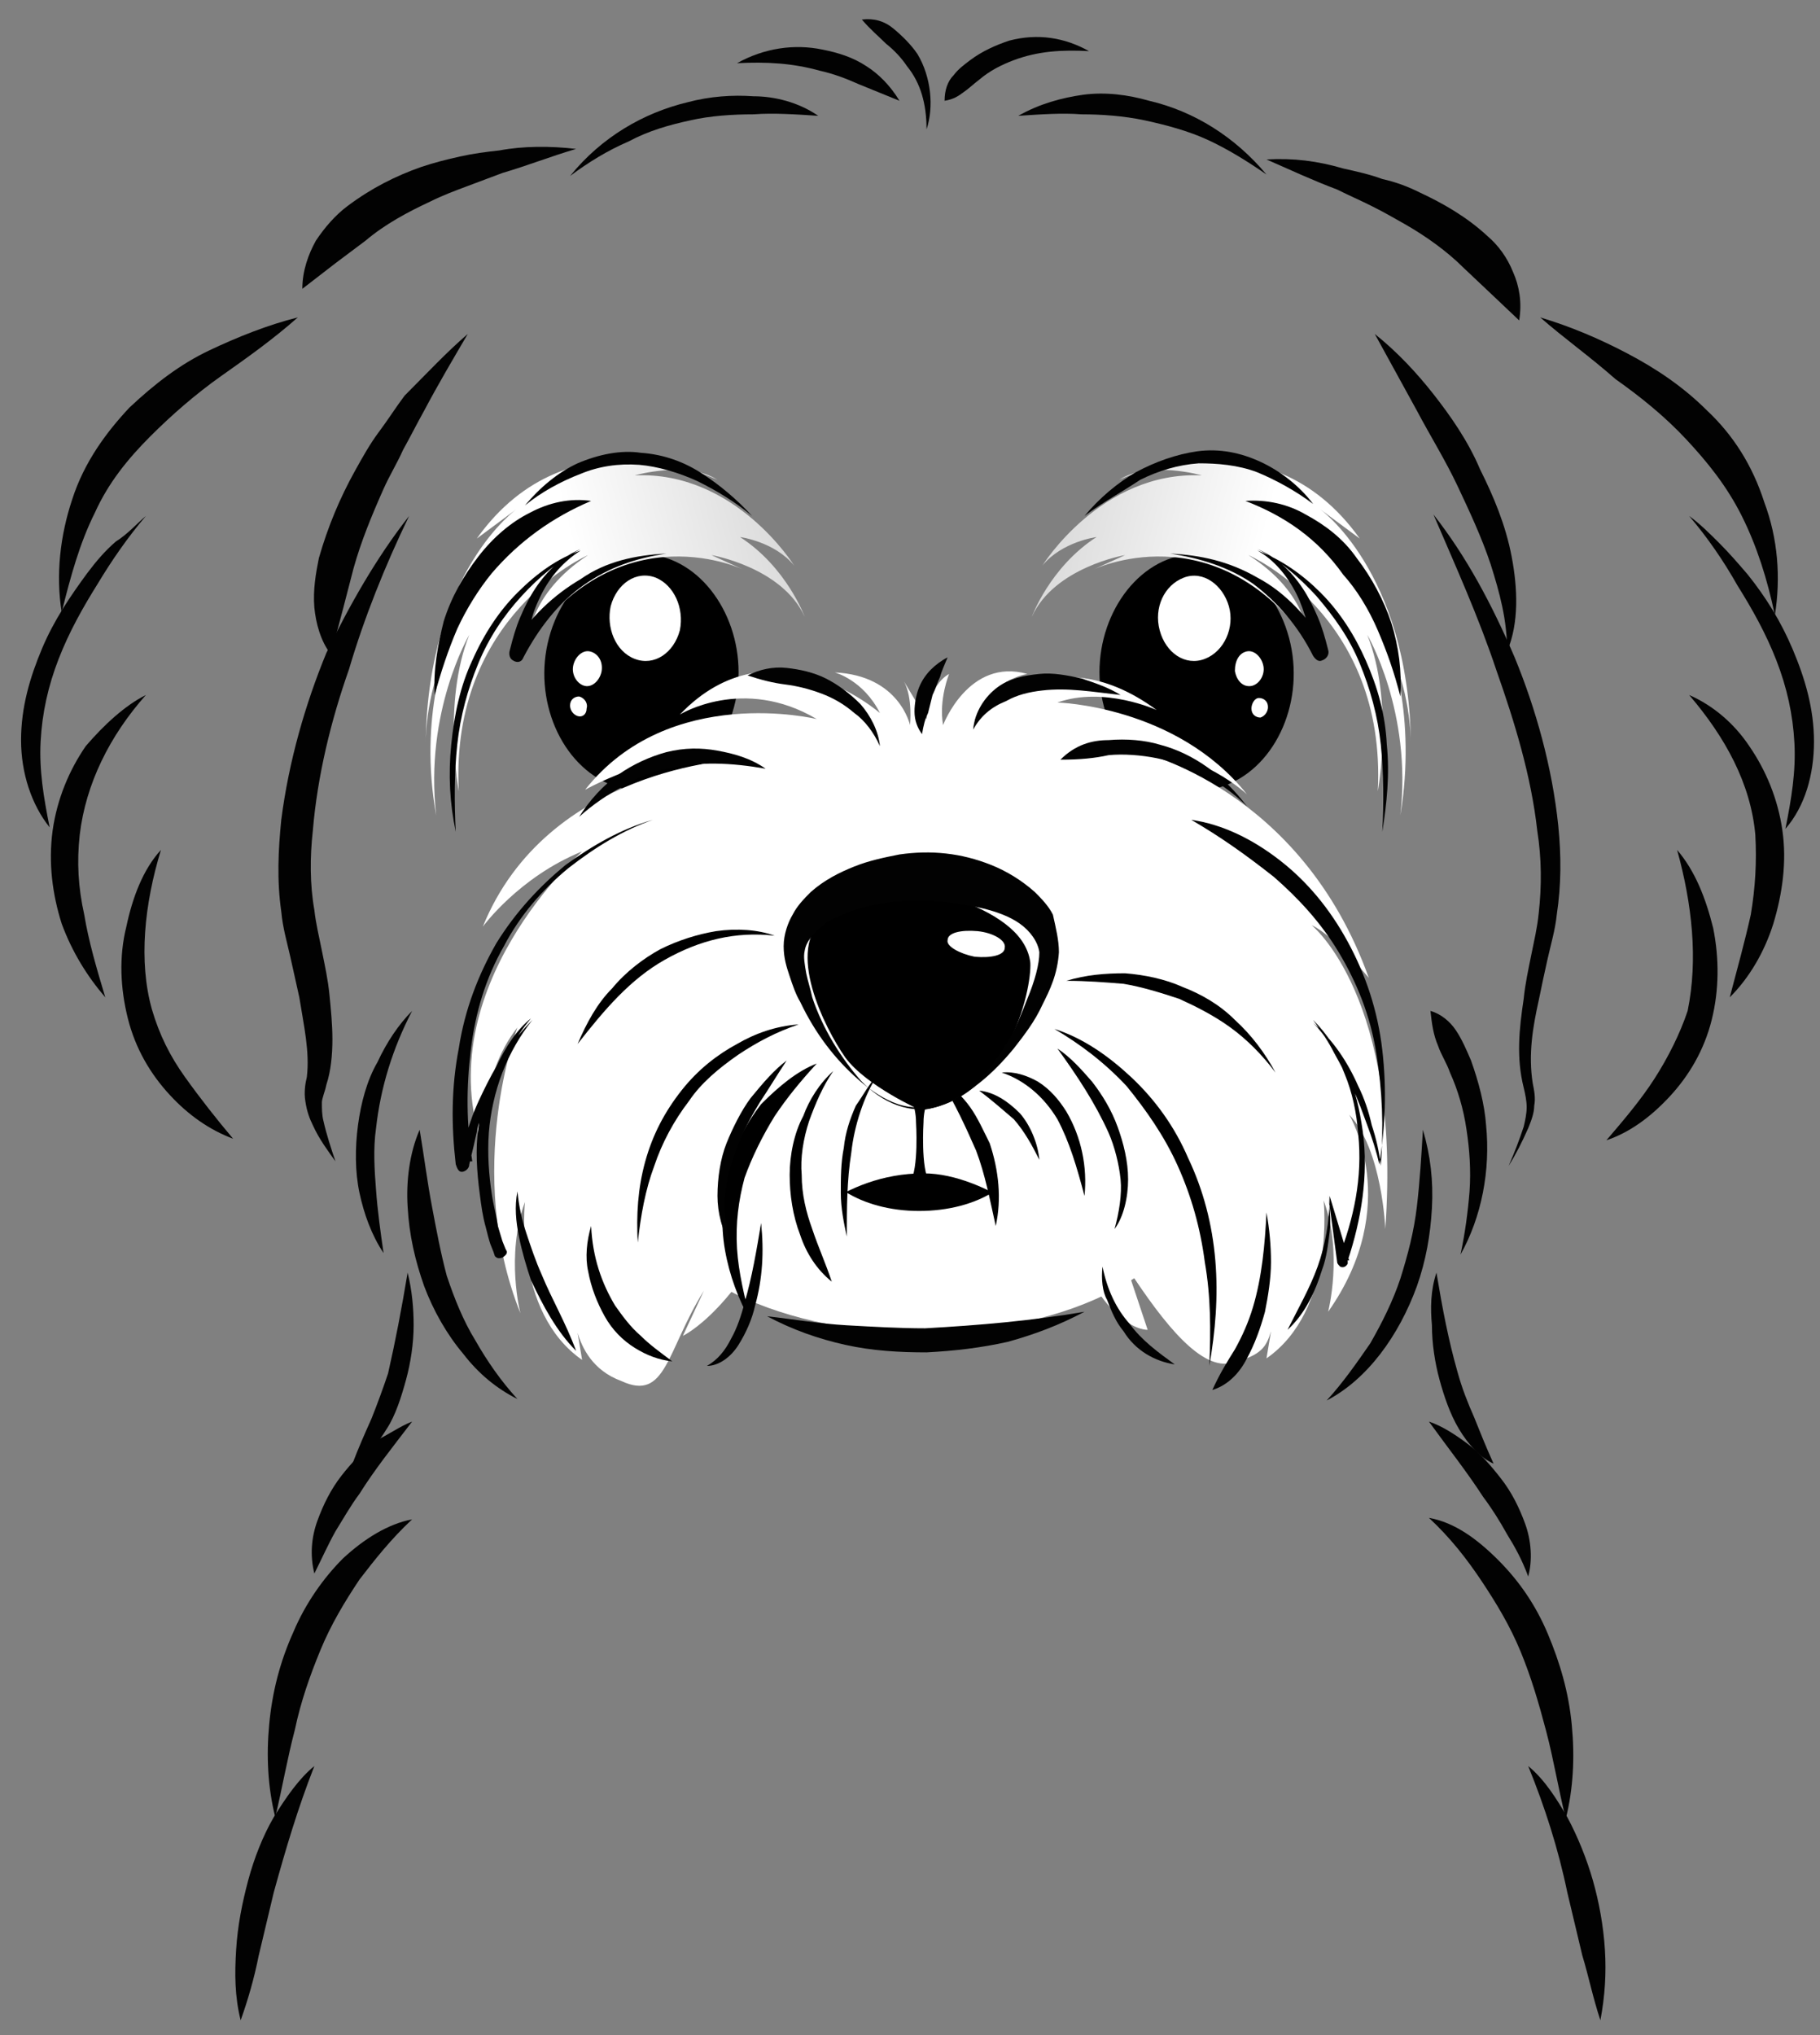 <?xml version="1.0" encoding="utf-8"?>
<!-- Generator: Adobe Illustrator 24.0.2, SVG Export Plug-In . SVG Version: 6.00 Build 0)  -->
<svg version="1.1" id="Layer_1" xmlns="http://www.w3.org/2000/svg" xmlns:xlink="http://www.w3.org/1999/xlink" x="0px" y="0px"
	 viewBox="0 0 121 135.3" style="enable-background:new 0 0 121 135.3;" xml:space="preserve">
<rect x="0" y="0" width="121" height="135.3" fill="#808080" stroke="none"/>
<style type="text/css">
	.st0{fill:#FFFFFF;}
	.st1{fill:url(#SVGID_1_);}
	.st2{fill:#020202;}
	.st3{fill:url(#SVGID_2_);}
</style>
<g>
	<g>
		<path class="st0" d="M79.4,78.9c0,5.4-8.2,9.7-18.2,9.7S43,84.2,43,78.9c0-5.4,8.2-9.7,18.2-9.7C71.2,69.1,79.4,73.5,79.4,78.9z"
			/>
		<path d="M68,76.2c0,2.4-3,4.3-6.9,4.3s-6.9-2-6.9-4.3c0-2.4,3-4.3,6.9-4.3C64.9,71.8,68,73.8,68,76.2z"/>
		<g>
			<path d="M48.8,47c-1.1,4.1-4.7,6.5-8.1,5.2c-3.4-1.3-5.3-5.7-4.2-9.8s4.7-6.5,8.1-5.2C47.9,38.5,49.9,42.9,48.8,47z"/>
			<path class="st0" d="M45.2,41.9c-0.4,1.5-1.7,2.4-3,1.9c-1.3-0.5-1.9-2.1-1.6-3.5c0.4-1.5,1.7-2.4,3-1.9
				C44.8,38.9,45.5,40.4,45.2,41.9z"/>
			<path class="st0" d="M40,44.6c-0.1,0.6-0.6,1.1-1.1,1c-0.5-0.1-0.9-0.7-0.8-1.3c0.1-0.6,0.6-1.1,1.1-1
				C39.7,43.4,40.1,43.9,40,44.6z"/>
			<path class="st0" d="M39,47.1c0,0.4-0.3,0.6-0.6,0.5c-0.3-0.1-0.5-0.4-0.5-0.7c0-0.4,0.3-0.6,0.6-0.6
				C38.9,46.4,39.1,46.8,39,47.1z"/>
		</g>
		<g>
			<path d="M73.4,47c1.1,4.1,4.7,6.5,8.1,5.2c3.4-1.3,5.3-5.7,4.2-9.8s-4.7-6.5-8.1-5.2C74.3,38.5,72.3,42.9,73.4,47z"/>
			<path class="st0" d="M77.1,41.9c0.4,1.5,1.7,2.4,3,1.9c1.3-0.5,2-2.1,1.6-3.5s-1.7-2.4-3-1.9C77.4,38.9,76.7,40.4,77.1,41.9z"/>
			<path class="st0" d="M82.1,44.6c0.1,0.6,0.5,1.1,1.1,1c0.5-0.1,0.9-0.7,0.8-1.3c-0.1-0.6-0.6-1.1-1.1-1
				C82.4,43.4,82.1,43.9,82.1,44.6z"/>
			<path class="st0" d="M83.2,47.1c0,0.4,0.3,0.6,0.6,0.6c0.3-0.1,0.5-0.4,0.5-0.7c0-0.4-0.3-0.6-0.6-0.6
				C83.4,46.4,83.2,46.8,83.2,47.1z"/>
		</g>
		
			<linearGradient id="SVGID_1_" gradientUnits="userSpaceOnUse" x1="-130.156" y1="598.028" x2="-103.087" y2="598.028" gradientTransform="matrix(0.968 -0.251 0.251 0.968 2.122 -567.114)">
			<stop  offset="0" style="stop-color:#FFFFFF"/>
			<stop  offset="0.497" style="stop-color:#FFFFFF"/>
			<stop  offset="1" style="stop-color:#DBDBDB"/>
		</linearGradient>
		<path class="st1" d="M29,54.2c-0.8-6.9,2.2-12,2.2-12c-1.8,4.5-0.7,10.4-0.7,10.4c-0.6-11.7,8.6-15.7,8.6-15.7c-4,2.6-4,5.8-4,5.8
			c6.3-8.8,14.4-4.8,14.4-4.8l-2.2-1c0,0,4.7,0.8,6.2,4.1c0,0-1.2-3.3-4.3-5.3c0,0,2.3,0.3,3.6,1.9c0,0-3.9-6.3-10.6-6
			c0,0,3.5-1,5.5,0.3c0,0-9.8-4.8-16,3.9l2.7-2c0,0-5.9,4.1-6.1,15.5c0,0,0-3.7,1.7-6.6C29.8,42.6,27.8,47.6,29,54.2z"/>
		<path class="st2" d="M44.3,36.8c-2,0.3-3.8,0.9-5.5,2.1c-1.7,1.2-3,2.9-4,4.8l0,0c-0.1,0.3-0.4,0.4-0.7,0.2
			c-0.2-0.1-0.3-0.4-0.2-0.7c0.2-0.8,0.4-1.5,0.7-2.2c0.3-0.7,0.6-1.3,1-1.9c0.8-1.2,1.8-2.1,3-2.6l0,0l0,0
			c-1.5,0.8-2.8,1.9-3.9,3.1c-1.2,1.3-2.2,2.8-2.9,4.5c-0.7,1.7-1.2,3.5-1.4,5.4c-0.2,1.9-0.2,3.8-0.1,5.8l0,0l0,0
			c-0.4-1.9-0.5-3.8-0.3-5.8c0.2-2,0.6-3.9,1.4-5.6c0.8-1.8,1.8-3.3,3-4.5c1.3-1.3,2.7-2.3,4.2-2.8l0,0l0,0l0,0
			c-1.1,0.7-2,1.7-2.6,2.9c-0.3,0.6-0.6,1.3-0.7,1.9c-0.2,0.7-0.3,1.4-0.4,2L34,43.1c1.2-2.1,2.9-3.6,4.6-4.6
			C40.3,37.3,42.3,36.9,44.3,36.8L44.3,36.8L44.3,36.8z"/>
		<path class="st2" d="M50,34.3c-1.2-1-2.4-1.7-3.6-2.3c-1.3-0.6-2.7-1-3.9-1.1c-1.4-0.1-2.7,0.1-3.9,0.6c-1.3,0.5-2.6,1.2-3.7,2.1
			l0,0l0,0c1-1.2,2.2-2.2,3.5-2.8c1.4-0.6,2.9-0.9,4.2-0.7c1.5,0.1,2.9,0.6,4.1,1.4C47.8,32.2,49,33.2,50,34.3L50,34.3L50,34.3z"/>
		<path class="st2" d="M39.3,33.3c-2.6,1.1-4.8,2.7-6.6,4.8c-0.9,1.1-1.7,2.4-2.3,3.7c-0.6,1.4-1.1,2.9-1.5,4.4l0,0l0,0
			c-0.1-1.7,0.2-3.3,0.6-4.9c0.5-1.6,1.3-3,2.3-4.3s2.2-2.3,3.4-2.9C36.5,33.4,37.9,33.1,39.3,33.3L39.3,33.3L39.3,33.3z"/>
		
			<linearGradient id="SVGID_2_" gradientUnits="userSpaceOnUse" x1="-1915.736" y1="134.257" x2="-1888.667" y2="134.257" gradientTransform="matrix(-0.968 -0.251 -0.251 0.968 -1724.854 -567.114)">
			<stop  offset="0" style="stop-color:#FFFFFF"/>
			<stop  offset="0.497" style="stop-color:#FFFFFF"/>
			<stop  offset="1" style="stop-color:#DBDBDB"/>
		</linearGradient>
		<path class="st3" d="M93.1,54.2c0.8-6.9-2.2-12-2.2-12c1.8,4.5,0.7,10.4,0.7,10.4C92.2,40.9,83,36.9,83,36.9c4.1,2.6,4,5.8,4,5.8
			c-6.3-8.8-14.4-4.8-14.4-4.8l2.2-1c0,0-4.7,0.8-6.2,4.1c0,0,1.2-3.3,4.3-5.3c0,0-2.3,0.3-3.6,1.9c0,0,3.9-6.3,10.6-6
			c0,0-3.5-1-5.5,0.3c0,0,9.8-4.8,16,3.9l-2.7-2c0,0,5.9,4.1,6.1,15.5c0,0,0-3.7-1.7-6.6C92.4,42.6,94.2,47.6,93.1,54.2z"/>
		<path class="st2" d="M77.8,36.8c2,0.1,3.9,0.5,5.8,1.6c1.9,1,3.4,2.7,4.6,4.6l-0.9,0.4c-0.1-0.6-0.2-1.4-0.4-2
			c-0.2-0.7-0.4-1.3-0.7-1.9c-0.6-1.2-1.5-2.3-2.6-2.9l0,0l0,0l0,0c1.6,0.6,3,1.6,4.2,2.8c1.3,1.3,2.3,2.9,3,4.5
			c0.8,1.8,1.3,3.6,1.4,5.6c0.2,2,0,3.9-0.3,5.8l0,0l0,0c0.1-2,0.1-3.8-0.1-5.8c-0.2-1.9-0.7-3.7-1.4-5.4c-0.7-1.7-1.7-3.1-2.9-4.5
			c-1.2-1.3-2.5-2.4-3.9-3.1l0,0l0,0c1.2,0.5,2.2,1.4,3,2.6c0.4,0.6,0.7,1.2,1,1.9c0.3,0.7,0.5,1.4,0.7,2.2c0.1,0.3-0.1,0.6-0.4,0.7
			c-0.2,0.1-0.4,0-0.6-0.3l0,0c-1-2-2.4-3.6-4-4.8C81.7,37.7,79.8,37.1,77.8,36.8L77.8,36.8L77.8,36.8z"/>
		<path class="st2" d="M72.1,34.3c1-1.2,2.2-2.2,3.4-2.9c1.3-0.7,2.7-1.2,4.1-1.4c1.5-0.2,2.9,0.1,4.2,0.7s2.6,1.6,3.5,2.8l0,0l0,0
			c-1.2-0.9-2.5-1.6-3.7-2.1c-1.3-0.5-2.7-0.6-3.9-0.6c-1.4,0.1-2.7,0.5-3.9,1.1C74.6,32.7,73.3,33.4,72.1,34.3L72.1,34.3L72.1,34.3
			z"/>
		<path class="st2" d="M82.8,33.3c1.4-0.1,2.8,0.2,4,0.9c1.3,0.7,2.5,1.6,3.4,2.9c1,1.3,1.8,2.8,2.3,4.3c0.5,1.6,0.7,3.2,0.6,4.9
			l0,0l0,0c-0.4-1.6-0.9-3-1.5-4.4c-0.6-1.4-1.4-2.7-2.3-3.7C87.6,35.8,85.4,34.3,82.8,33.3L82.8,33.3L82.8,33.3z"/>
		<path class="st0" d="M87.2,61.5C88.7,62.2,91,65,91,65c-4.5-12.6-15.2-15-15.2-15c4-0.1,7.1,2.8,7.1,2.8
			c-4.7-5.9-12.6-6.1-12.6-6.1c3.1-1.1,6.6,0.5,6.6,0.5c-7.2-5.3-12.1,0.7-12.1,0.7c0.9-2.7,3.5-3.1,3.5-3.1
			c-3.9-1.1-5.6,3.4-5.6,3.4c-0.3-1.7,0.4-3.4,0.4-3.4c-1.4,0.8-1.5,3-1.5,3l-1.5-2.5c0.6,1.1,0.4,2.9,0.4,2.9s-0.7-3.3-5-3.5
			c0,0,1.9,0.5,3,2.7c0,0-7.2-6.3-13.3,0.1c0,0,4.2-2.6,9.1,0.3c0,0-9.8-2.4-15.4,4.7c0,0,5.9-3.3,10.1-2c0,0-12.6,0.5-16.9,11.1
			c0,0,2.4-3.3,6.6-5c0,0-10.3,9.1-6.6,19.7c0,0-0.3-4.7,2.3-8c0,0-3.6,9.5,0.2,19c0,0-1-3.8,0.3-7.4c0,0-0.8,7.3,3.8,10.5l-0.3-1.8
			c0.3,1,1,2.5,2.9,3.2c3,1.4,3-2,5.5-6l-1.4,3c0,0,3.7-1.7,7.2-9.7V82c0,0,3.3-4,8.8-4c4.3,0,8.9,4.2,8.9,4.2l0.4-1.2
			c2.6,7.6,5.6,7.4,5.6,7.4l-1.4-4.2c2.6,4,5,6.9,7,6.4c2-0.5,2.3-1.1,2.6-2.1l-0.3,1.8c4.6-3.2,3.8-10.5,3.8-10.5
			c1.3,3.5,0.3,7.4,0.3,7.4c5-7.1,1.4-13.1,1.4-13.1c2.2,2.3,2.4,7.6,2.4,7.6C93.2,66.3,87.2,61.5,87.2,61.5z"/>
		<g>
			<path d="M58.4,71.4c-0.5,0.7-0.9,1.6-1.2,2.5c-0.3,0.9-0.5,1.8-0.6,2.7c-0.3,1.9-0.3,3.7-0.3,5.6l0,0l0,0
				c-0.2-0.9-0.4-1.9-0.4-2.9s0-2,0.2-3c0.1-1,0.4-1.9,0.8-2.8C57.4,72.8,57.8,72,58.4,71.4L58.4,71.4L58.4,71.4z"/>
			<path d="M54.3,70.7c-1.1,1.2-2,2.3-2.8,3.5c-0.8,1.3-1.5,2.7-2,4.1c-0.4,1.5-0.6,3-0.5,4.7c0.1,1.6,0.5,3.2,0.9,4.8l0,0l0,0
				c-0.8-1.4-1.4-3-1.7-4.7c-0.3-1.7-0.2-3.5,0.2-5.2c0.4-1.7,1.2-3.2,2.2-4.5C51.8,72.2,53,71.2,54.3,70.7
				C54.3,70.6,54.3,70.6,54.3,70.7C54.3,70.6,54.3,70.7,54.3,70.7z"/>
			<path d="M62.6,71.9c0.7,0.3,1.4,1,1.9,1.7c0.5,0.7,0.9,1.6,1.3,2.4c0.6,1.8,0.8,3.7,0.4,5.5l0,0l0,0c-0.4-1.8-0.7-3.4-1.3-5
				C64.2,74.9,63.5,73.4,62.6,71.9L62.6,71.9L62.6,71.9z"/>
			<path d="M66.6,71.3c0.8-0.1,1.7,0.2,2.4,0.6c0.8,0.5,1.4,1.2,1.9,2c1,1.7,1.4,3.7,1.2,5.6l0,0l0,0c-0.5-1.9-1-3.6-1.8-5.1
				C69.4,72.9,68.1,71.8,66.6,71.3C66.6,71.3,66.5,71.3,66.6,71.3L66.6,71.3z"/>
			<path d="M53.1,68.1c-1.5,0.5-2.8,1.2-4,2c-1.3,0.9-2.5,1.9-3.3,3.1c-1,1.3-1.8,2.8-2.3,4.3c-0.6,1.6-0.9,3.3-1.1,5.1l0,0l0,0
				c-0.1-1.8,0-3.6,0.5-5.4c0.5-1.8,1.3-3.3,2.4-4.7c1.1-1.4,2.4-2.4,3.7-3.1C50.2,68.7,51.6,68.2,53.1,68.1L53.1,68.1L53.1,68.1z"
				/>
			<path d="M70.1,68.4c1.9,0.6,3.6,1.8,5.1,3.2c1.6,1.5,2.9,3.3,3.8,5.4c1,2.1,1.6,4.4,1.8,6.8c0.2,2.4,0,4.7-0.4,7l0,0l0,0
				c0.1-2.4,0.1-4.6-0.3-6.9c-0.3-2.3-0.9-4.4-1.8-6.4c-0.9-2-2.1-3.7-3.4-5.3C73.4,70.6,71.8,69.4,70.1,68.4L70.1,68.4L70.1,68.4z"
				/>
			<path d="M55.4,71.2c-0.7,1-1.2,2.2-1.6,3.3c-0.4,1.2-0.6,2.5-0.5,3.6c0,1.3,0.3,2.5,0.7,3.6c0.4,1.2,0.9,2.3,1.3,3.5l0,0l0,0
				c-1-0.8-1.7-1.9-2.1-3.1c-0.5-1.3-0.7-2.7-0.7-4s0.3-2.8,0.9-3.9C53.8,73.1,54.5,72,55.4,71.2L55.4,71.2L55.4,71.2z"/>
			<path d="M51.5,62.2c-2.6-0.3-5,0.3-7.3,1.6c-2.3,1.3-4,3.3-5.8,5.6l0,0l0,0c0.6-1.4,1.3-2.7,2.3-3.7c0.9-1.1,2.1-2,3.2-2.6
				c1.2-0.6,2.5-1,3.7-1.2C49,61.7,50.4,61.8,51.5,62.2L51.5,62.2L51.5,62.2z"/>
			<path d="M65.1,72.5c1,0.1,1.9,0.7,2.7,1.5c0.7,0.8,1.2,2,1.3,3.1l0,0l0,0c-0.5-1-1-1.9-1.7-2.7C66.7,73.8,65.9,73.1,65.1,72.5
				L65.1,72.5L65.1,72.5z"/>
			<path d="M70.9,65.2c1.3-0.4,2.6-0.5,3.9-0.5c1.3,0.1,2.7,0.4,3.8,0.9c1.3,0.5,2.5,1.2,3.5,2.2c1.1,1,2,2.2,2.7,3.5l0,0l0,0
				c-0.9-1.2-1.9-2.2-3-3c-1.1-0.8-2.3-1.4-3.4-1.9c-1.2-0.4-2.5-0.8-3.7-1C73.5,65.3,72.2,65.2,70.9,65.2L70.9,65.2L70.9,65.2z"/>
		</g>
		<g>
			<path d="M61.4,74.6c0-1.1,0.5-2,0.5-2h-1.5c0,0,0.5,0.9,0.5,2c0,0,0.2,3.1-0.4,4h1.3C61.2,77.7,61.4,74.6,61.4,74.6z"/>
			<path d="M61.2,73.8c0,0-3.6-1.6-5-3.5c-1.4-2-4-7.2-1.4-9.3c2.7-2.2,5.8-2.3,8.9-1.2c3,1.1,4.6,2.5,4.8,4.2
				C68.6,65.8,67,73.1,61.2,73.8z"/>
			<path class="st0" d="M66.8,63c0,0.5-0.9,0.7-2,0.6c-1-0.2-1.9-0.7-1.8-1.1c0-0.5,0.9-0.7,2-0.6C66,62,66.9,62.5,66.8,63z"/>
		</g>
	</g>
</g>
<g>
	<g>
		<path class="st2" d="M27.1,84.6c0.3,1.2,0.4,2.4,0.4,3.5c0,1.2-0.2,2.5-0.5,3.6s-0.7,2.4-1.3,3.3c-0.6,1-1.4,1.9-2.3,2.4l0,0l0,0
			c0.4-1.1,0.9-2.2,1.3-3.1c0.4-1,0.8-2.1,1.1-3C26.3,89.1,26.7,87,27.1,84.6L27.1,84.6L27.1,84.6z"/>
		<path class="st2" d="M27.4,94.5c-1.3,1.7-2.5,3.2-3.5,4.8c-0.6,0.8-1.1,1.7-1.6,2.5c-0.5,0.9-0.9,1.8-1.4,2.8l0,0l0,0
			c-0.3-1.2-0.2-2.4,0.2-3.5c0.4-1.1,0.9-2.1,1.6-3c0.7-0.9,1.4-1.6,2.2-2.3C25.8,95.4,26.6,94.8,27.4,94.5L27.4,94.5L27.4,94.5z"/>
		<path class="st2" d="M27.4,101c-1.4,1.3-2.5,2.7-3.5,4c-1,1.5-1.9,3-2.6,4.7c-0.7,1.7-1.3,3.4-1.7,5.3c-0.5,1.9-0.8,3.7-1.3,5.8
			l0,0l0,0c-0.5-2-0.6-4.1-0.4-6.2c0.2-2.1,0.7-4.1,1.6-6.1c0.8-1.9,2-3.6,3.3-4.9C24.2,102.3,25.8,101.3,27.4,101
			C27.4,100.9,27.4,100.9,27.4,101C27.4,100.9,27.4,101,27.4,101z"/>
		<path class="st2" d="M20.9,117.4c-1.1,2.8-1.9,5.5-2.7,8.4l-1,4.2c-0.3,1.5-0.7,2.9-1.2,4.3l0,0l0,0c-0.4-1.6-0.4-3.1-0.3-4.7
			c0.1-1.6,0.4-3.1,0.8-4.6c0.4-1.5,1-3,1.7-4.2C19,119.5,19.9,118.2,20.9,117.4L20.9,117.4L20.9,117.4z"/>
		<path class="st2" d="M95.5,84.6c0.4,2.4,0.8,4.5,1.4,6.6c0.3,1.1,0.7,2.1,1.1,3c0.4,1,0.8,2,1.3,3.1l0,0l0,0
			C98.4,96.9,97.6,96,97,95c-0.6-1-1-2.2-1.3-3.3s-0.5-2.4-0.5-3.6C95.1,87,95.1,85.8,95.5,84.6L95.5,84.6L95.5,84.6z"/>
		<path class="st2" d="M95,94.5c0.9,0.3,1.8,0.9,2.6,1.5c0.8,0.6,1.5,1.4,2.2,2.3c0.7,0.9,1.2,1.9,1.6,3c0.4,1.1,0.5,2.4,0.2,3.5
			l0,0l0,0c-0.4-1.1-0.9-2-1.4-2.8c-0.5-0.9-1-1.7-1.6-2.5C97.5,97.8,96.3,96.3,95,94.5L95,94.5L95,94.5z"/>
		<path class="st2" d="M95,100.9c1.7,0.3,3.2,1.4,4.6,2.8c1.4,1.4,2.5,3,3.3,4.9c0.8,1.9,1.4,3.9,1.6,6.1c0.2,2.1,0.1,4.2-0.4,6.2
			l0,0l0,0c-0.5-2-0.8-3.9-1.3-5.8c-0.5-1.9-1-3.6-1.7-5.3c-0.7-1.7-1.6-3.2-2.6-4.7C97.5,103.6,96.4,102.2,95,100.9
			C95,101,95,100.9,95,100.9L95,100.9z"/>
		<path class="st2" d="M101.6,117.4c1.1,0.9,1.9,2.2,2.6,3.4c0.7,1.3,1.3,2.8,1.7,4.2s0.7,3,0.8,4.6c0.1,1.6,0,3.1-0.3,4.7l0,0l0,0
			c-0.5-1.5-0.8-3-1.2-4.3l-1-4.2C103.6,122.9,102.7,120.1,101.6,117.4L101.6,117.4L101.6,117.4z"/>
	</g>
	<g>
		<g>
			<path class="st2" d="M59.8,6.7l-2.7-1.1c-0.9-0.4-1.7-0.7-2.6-0.9c-1.8-0.5-3.5-0.6-5.5-0.5l0,0l0,0c1.8-1,3.8-1.3,5.7-0.9
				c1,0.2,2,0.5,2.9,1.1C58.4,4.9,59.2,5.7,59.8,6.7L59.8,6.7L59.8,6.7z"/>
			<path class="st2" d="M54.4,7.7c-1.5-0.1-3-0.2-4.3-0.1c-1.4,0-2.9,0.1-4.2,0.4c-1.4,0.3-2.8,0.7-4.1,1.4
				c-1.4,0.6-2.7,1.4-3.9,2.3l0,0l0,0c2.1-2.6,4.9-4.2,7.8-4.9c1.5-0.4,3-0.5,4.4-0.4C51.5,6.4,53.1,6.8,54.4,7.7L54.4,7.7L54.4,7.7
				z"/>
			<path class="st2" d="M31.1,22.2c-1,1.7-2,3.4-2.9,5.1c-0.5,0.9-0.9,1.7-1.4,2.6c-0.4,0.9-0.9,1.7-1.3,2.6c-0.8,1.8-1.5,3.5-2,5.3
				l-0.7,2.7l-0.8,3l0,0l0,0c-0.7-0.9-1-2.1-1.1-3.1c-0.1-1.2,0.1-2.3,0.3-3.3c0.6-2.1,1.4-4,2.4-5.8c0.5-0.9,1-1.8,1.6-2.6
				c0.6-0.8,1.1-1.6,1.7-2.4C28.4,24.8,29.7,23.4,31.1,22.2L31.1,22.2L31.1,22.2z"/>
			<path class="st2" d="M27.2,34.3c-1.6,3.3-3,6.8-4,10.2c-1.2,3.4-2.1,7.1-2.4,10.7c-0.2,1.8-0.2,3.6,0.1,5.3
				c0.1,0.9,0.3,1.7,0.5,2.7c0.2,1,0.4,1.9,0.5,2.9s0.2,2,0.2,3s-0.1,2.1-0.4,3c-0.1,0.5-0.3,0.9-0.3,1.2c0,0.4,0,0.8,0.1,1.2
				c0.2,0.9,0.5,1.8,0.8,2.7l0,0l0,0c-0.5-0.7-1.1-1.5-1.5-2.4c-0.2-0.4-0.4-0.9-0.5-1.6c-0.1-0.6,0-1.2,0.1-1.6
				c0.2-1.7-0.2-3.4-0.5-5.3c-0.2-0.9-0.4-1.8-0.6-2.7c-0.2-0.9-0.5-1.9-0.6-3c-0.3-2.1-0.2-4.1,0-6.1c0.5-3.9,1.6-7.7,3-11.1
				C23.2,40.3,25,37.1,27.2,34.3C27.2,34.2,27.2,34.2,27.2,34.3C27.2,34.2,27.2,34.3,27.2,34.3z"/>
			<path class="st2" d="M58.5,49.6c-0.4-0.9-1-1.7-1.7-2.2c-0.7-0.6-1.4-1-2.2-1.3c-0.8-0.3-1.6-0.5-2.4-0.6
				c-0.8-0.1-1.6-0.3-2.5-0.6l0,0l0,0c0.8-0.4,1.7-0.6,2.6-0.5c0.9,0.1,1.8,0.3,2.6,0.7c0.8,0.4,1.6,1,2.3,1.7
				C57.9,47.6,58.4,48.6,58.5,49.6L58.5,49.6L58.5,49.6z"/>
			<path class="st2" d="M50.9,51.1c-2.3-0.4-4.4-0.5-6.5,0c-1.1,0.2-2.1,0.6-3,1.2c-1,0.5-2,1.2-2.9,2l0,0l0,0
				c0.7-1.1,1.6-2.1,2.6-2.8c1-0.7,2.1-1.2,3.2-1.5c1.2-0.3,2.3-0.3,3.4-0.1C48.8,50.1,49.9,50.4,50.9,51.1L50.9,51.1L50.9,51.1z"/>
			<path class="st2" d="M43.4,54.5c-2,0.7-3.8,1.8-5.6,3.2c-1.7,1.4-3.2,3.1-4.3,5.2c-1.2,2.1-1.9,4.4-2.2,6.9
				c-0.3,2.5-0.3,4.9,0.1,7.4l0,0h-0.9c0.2-1,0.5-1.8,0.8-2.7c0.3-0.9,0.7-1.7,1.1-2.5c0.8-1.6,1.8-3,3-4.2l0,0l0,0
				c-0.8,1-1.5,2.2-2,3.5c-0.5,1.3-0.8,2.7-0.9,4c-0.1,1.4,0,2.8,0.2,4.1c0.1,0.7,0.3,1.4,0.4,2.1c0.1,0.3,0.2,0.7,0.3,1l0.2,0.5
				l0.1,0.2c0,0.1,0,0.2-0.3,0.4l0,0l0,0l1-4.4l0,0l0,0l0,0c0.1,1,0.3,1.9,0.6,2.8c0.3,0.9,0.6,1.8,1,2.7c0.7,1.7,1.6,3.2,2.3,5.1
				l0,0l0,0c-1.3-1.3-2.2-3-3-4.7c-0.3-0.9-0.6-1.9-0.8-2.9c-0.2-1-0.3-2-0.1-3l0,0l-1,4.4l0,0l0,0l0,0c-0.3,0.1-0.4,0-0.5-0.1
				l-0.1-0.3l-0.2-0.5c-0.1-0.3-0.2-0.7-0.3-1.1c-0.2-0.7-0.3-1.4-0.4-2.2c-0.2-1.5-0.3-3-0.1-4.4c0.2-1.5,0.6-2.9,1.2-4.1
				c0.6-1.3,1.4-2.5,2.3-3.2l0,0l0,0l0,0c-1.1,1.3-1.9,2.9-2.6,4.5c-0.3,0.8-0.6,1.7-0.9,2.6c-0.2,0.9-0.4,1.8-0.6,2.6
				c0,0.3-0.3,0.5-0.5,0.5s-0.3-0.2-0.4-0.5l0,0l0,0c-0.3-2.6-0.3-5.1,0.2-7.7c0.4-2.6,1.3-4.9,2.5-7c1.3-2.1,2.9-3.8,4.6-5.2
				C39.4,56.2,41.3,55.1,43.4,54.5L43.4,54.5L43.4,54.5z"/>
			<path class="st2" d="M27.4,67.2c-1.3,2.5-2.1,5.1-2.4,7.8c-0.2,1.4-0.1,2.8,0,4.1c0.1,1.4,0.3,2.8,0.5,4.2l0,0l0,0
				c-0.8-1.2-1.3-2.6-1.6-4s-0.3-3-0.1-4.5s0.6-3,1.3-4.2C25.7,69.3,26.5,68.1,27.4,67.2L27.4,67.2L27.4,67.2z"/>
			<path class="st2" d="M27.9,75.1c0.3,1.8,0.5,3.4,0.8,5c0.3,1.6,0.6,3.2,1,4.7c0.5,1.5,1.1,3,1.9,4.3c0.8,1.4,1.7,2.7,2.8,3.9l0,0
				l0,0c-1.4-0.7-2.6-1.7-3.6-3c-1.1-1.3-2-2.9-2.6-4.5c-0.6-1.7-1-3.4-1.1-5.3C27,78.6,27.2,76.7,27.9,75.1L27.9,75.1L27.9,75.1z"
				/>
			<path class="st2" d="M52.3,70.5c-0.6,0.9-1.2,1.9-1.8,2.8c-0.6,1-1.1,1.9-1.5,3c-0.4,1-0.7,2.1-0.8,3.2c-0.1,1.1,0.1,2.3,0.4,3.3
				l0,0l0,0c-0.6-1-0.9-2.2-0.9-3.3c0-1.2,0.2-2.5,0.6-3.5s1-2.2,1.6-3C50.8,71.9,51.5,71.1,52.3,70.5L52.3,70.5L52.3,70.5z"/>
			<path class="st2" d="M70.4,63.3c-0.1,1.5-0.6,2.5-1.1,3.5c-0.5,1.1-1.2,2-1.9,2.9c-1.4,1.7-3,3.1-4.8,3.7c-0.9,0.3-2,0.3-2.9,0
				s-1.8-0.9-2.6-1.6c-1.6-1.4-2.9-3.1-3.9-5.2c-0.3-0.5-0.5-1.1-0.7-1.7c-0.2-0.6-0.4-1.2-0.4-2s0.3-1.6,0.6-2.1
				c0.3-0.6,0.8-1.1,1.2-1.5c0.9-0.8,1.9-1.3,2.9-1.7c1-0.4,2-0.6,3-0.8c2.1-0.3,4.1-0.1,6.1,0.7c1,0.4,2,1,2.9,1.8
				c0.4,0.4,0.9,0.9,1.2,1.5C70.2,61.7,70.4,62.5,70.4,63.3L70.4,63.3z M69.1,63.3c-0.1-0.7-0.6-1.4-1.3-1.9c-0.7-0.5-1.6-0.8-2.4-1
				c-1.7-0.4-3.5-0.6-5.3-0.5c-1.8,0.1-3.5,0.5-5.1,1.4c-0.7,0.5-1.4,1.2-1.5,1.9c-0.1,0.4,0,0.9,0.1,1.5c0.1,0.5,0.3,1.1,0.4,1.6
				c0.7,2.1,1.9,4,3.2,5.5c1.4,1.5,3.4,2.4,5.3,1.7c1.9-0.6,3.3-2.3,4.4-4.1c0.6-0.9,1-2,1.4-3C68.8,65.2,69.1,64.1,69.1,63.3z"/>
			<path class="st2" d="M19.8,21.1c-1.7,1.5-3.4,2.7-5.1,3.9s-3.3,2.6-4.7,4c-1.5,1.5-2.8,3.1-3.7,5.1c-1,2-1.6,4.2-2.2,6.6l0,0l0,0
				c-0.4-2.5-0.1-5.1,0.7-7.5c0.8-2.5,2.3-4.5,3.8-6.1c1.7-1.6,3.4-2.9,5.3-3.8C15.8,22.4,17.8,21.6,19.8,21.1L19.8,21.1L19.8,21.1z
				"/>
			<path class="st2" d="M9.7,34.3c-1.2,1.4-2.3,3-3.2,4.5c-1,1.6-1.9,3.2-2.6,5c-0.7,1.8-1.1,3.6-1.2,5.5c-0.1,1.9,0.2,3.7,0.6,5.7
				l0,0l0,0c-1.2-1.5-1.9-3.6-1.9-5.8c0-2.2,0.6-4.2,1.4-6.1c0.8-1.9,1.9-3.5,3-5c0.6-0.8,1.2-1.5,1.9-2.1
				C8.5,35.5,9.1,34.8,9.7,34.3L9.7,34.3L9.7,34.3z"/>
			<path class="st2" d="M9.7,46.2c-2.4,2.7-4,5.9-4.4,9.3c-0.2,1.8-0.1,3.5,0.3,5.3c0.3,1.8,0.8,3.5,1.4,5.5l0,0l0,0
				c-1.2-1.4-2.2-3-2.9-4.9c-0.6-1.9-0.9-4-0.6-6.2c0.3-2.1,1.1-4,2.2-5.6C6.9,48.2,8.3,46.9,9.7,46.2L9.7,46.2L9.7,46.2z"/>
			<path class="st2" d="M10.7,56.5c-1.1,3.6-1.5,7.4-0.6,10.6c0.5,1.7,1.2,3.1,2.2,4.5s2.1,2.8,3.2,4.1l0,0l0,0
				c-1.6-0.6-3-1.6-4.2-2.9c-1.3-1.4-2.3-3.1-2.8-5.1c-0.5-2-0.6-4.1-0.1-6.1C8.8,59.7,9.5,57.8,10.7,56.5L10.7,56.5L10.7,56.5z"/>
			<path class="st2" d="M62.8,6.7C62.8,6,63,5.4,63.4,5c0.3-0.4,0.7-0.7,1.1-1c0.8-0.6,1.7-1,2.6-1.3c1.9-0.5,3.7-0.2,5.3,0.7l0,0
				l0,0c-1.8-0.1-3.4,0-5,0.6c-0.8,0.3-1.6,0.7-2.3,1.3c-0.4,0.3-0.7,0.6-1,0.8C63.7,6.4,63.4,6.6,62.8,6.7L62.8,6.7L62.8,6.7z"/>
			<path class="st2" d="M91.4,22.2c1.5,1.2,2.8,2.6,3.9,4s2.3,3.1,3.1,5c0.9,1.8,1.7,3.7,2.1,5.8c0.4,2.1,0.5,4.4-0.3,6.3l0,0l0,0
				c0-2.1-0.5-3.9-1.1-5.8c-0.6-1.8-1.4-3.5-2.2-5.2c-0.8-1.7-1.8-3.3-2.7-5L91.4,22.2L91.4,22.2L91.4,22.2z"/>
			<path class="st2" d="M95.3,34.2c2.2,2.8,3.9,6,5.4,9.5c1.4,3.4,2.5,7.3,2.9,11.2c0.2,2,0.2,3.9-0.1,5.9c-0.1,1-0.4,2-0.6,2.9
				c-0.2,0.9-0.4,1.8-0.6,2.8c-0.4,1.8-0.7,3.6-0.4,5.5c0.1,0.5,0.2,1,0.1,1.5c0,0.5-0.2,1-0.4,1.5c-0.4,0.9-0.8,1.7-1.3,2.5l0,0
				l0,0c0.4-0.9,0.7-1.7,1-2.6c0.1-0.4,0.2-0.9,0.2-1.3c0-0.4-0.1-0.9-0.2-1.3c-0.5-2-0.3-3.9,0-5.9c0.1-1,0.3-1.9,0.5-2.9
				c0.2-1,0.4-1.8,0.5-2.8c0.2-1.8,0.2-3.6-0.1-5.5c-0.4-3.6-1.5-7.2-2.7-10.6C98.3,41,96.8,37.7,95.3,34.2
				C95.3,34.3,95.3,34.2,95.3,34.2L95.3,34.2z"/>
			<path class="st2" d="M64.7,48.5c0.1-1.2,0.8-2.2,1.6-2.8c0.8-0.6,1.8-0.8,2.8-0.9c0.9-0.1,1.9,0.1,2.8,0.3
				c0.9,0.3,1.8,0.6,2.6,1.1l0,0l0,0c-1.8-0.2-3.5-0.5-5.2-0.3c-0.9,0.1-1.7,0.3-2.4,0.7C65.9,47,65.2,47.6,64.7,48.5L64.7,48.5
				L64.7,48.5z"/>
			<path class="st2" d="M61.3,48.8c-0.3-0.4-0.5-0.9-0.5-1.5c0-0.5,0.1-1.1,0.3-1.6c0.2-0.5,0.5-0.9,0.8-1.2
				c0.3-0.3,0.7-0.6,1.1-0.8l0,0l0,0c-0.2,0.5-0.4,0.9-0.5,1.3c-0.2,0.4-0.3,0.8-0.5,1.2c-0.1,0.4-0.2,0.8-0.3,1.2
				C61.5,47.8,61.4,48.2,61.3,48.8L61.3,48.8L61.3,48.8z"/>
			<path class="st2" d="M70.5,50.5c1-1,2.1-1.3,3.2-1.3c1.2-0.1,2.4,0,3.4,0.3c2.3,0.6,4.3,2.1,5.8,4.1l0,0l0,0
				c-0.9-0.9-1.9-1.6-2.9-2.1c-1-0.5-2.1-0.9-3.1-1.1s-2.2-0.3-3.2-0.2C72.8,50.4,71.8,50.5,70.5,50.5L70.5,50.5L70.5,50.5z"/>
			<path class="st2" d="M79.2,54.5c2.1,0.3,4.1,1.3,5.9,2.7c1.8,1.4,3.3,3.2,4.5,5.4c1.2,2.2,2,4.6,2.3,7.2c0.3,2.6,0.2,5.1-0.2,7.6
				l0,0l0,0c-0.2-0.9-0.5-1.8-0.8-2.6s-0.6-1.7-1-2.5c-0.4-0.8-0.8-1.6-1.2-2.3c-0.4-0.8-0.9-1.5-1.4-2.2l0,0l0,0l0,0
				c0.9,0.9,1.7,2.1,2.2,3.3c0.6,1.3,0.9,2.7,1.1,4.1c0.4,2.9-0.1,5.9-1,8.6l0,0V84c-0.1,0.2-0.3,0.3-0.5,0.2
				c-0.1-0.1-0.2-0.2-0.2-0.3l-0.6-4.5l0,0l0,0c0.1,0.8,0.2,1.7,0.1,2.5c-0.1,0.8-0.2,1.7-0.5,2.5c-0.5,1.6-1.2,3-2.3,4l0,0l0,0
				c0.7-1.4,1.5-2.8,2-4.2s0.8-3,0.8-4.7l0,0l0,0l0,0l1.3,4.3L89,83.6l0,0c1-2.6,1.6-5.3,1.3-8.2c-0.1-1.4-0.4-2.8-0.9-4
				c-0.5-1.3-1.2-2.5-2.1-3.4l0,0l0,0c1.3,1.1,2.3,2.6,3,4.2c0.4,0.8,0.7,1.7,0.9,2.6c0.3,0.9,0.5,1.8,0.6,2.7l0,0
				c0.2-2.6,0.1-5-0.3-7.5c-0.4-2.5-1.3-4.7-2.5-6.7s-2.7-3.6-4.3-5C82.8,56.8,81.1,55.6,79.2,54.5L79.2,54.5L79.2,54.5z"/>
			<path class="st2" d="M84.2,80.6c0.2,1.1,0.3,2.2,0.3,3.3c0,1.1-0.2,2.3-0.4,3.3c-0.3,1.1-0.7,2.2-1.2,3.1c-0.5,1-1.3,1.8-2.3,2.1
				l0,0l0,0c0.5-1.1,1-1.9,1.5-2.7c0.5-0.9,0.9-1.8,1.2-2.8C83.9,84.9,84.1,82.7,84.2,80.6L84.2,80.6L84.2,80.6z"/>
			<path class="st2" d="M95.1,67.2c0.7,0.2,1.3,0.7,1.7,1.3c0.4,0.6,0.7,1.3,1,2c0.5,1.4,0.9,2.9,1,4.3c0.3,3-0.3,6.1-1.7,8.6l0,0
				l0,0c0.3-1.4,0.5-2.9,0.6-4.2c0.1-1.4,0-2.8-0.2-4.1c-0.2-1.4-0.6-2.7-1.1-3.8c-0.2-0.6-0.6-1.2-0.8-1.8
				C95.3,68.8,95.2,68.1,95.1,67.2L95.1,67.2L95.1,67.2z"/>
			<path class="st2" d="M94.6,75.1c0.5,1.7,0.7,3.4,0.6,5.2c-0.1,1.8-0.4,3.5-1,5.2c-1.2,3.3-3.3,6.2-6,7.6l0,0l0,0
				c1.1-1.2,2-2.5,2.9-3.8c0.8-1.4,1.5-2.8,2-4.3c0.5-1.6,0.9-3.1,1.1-4.8C94.4,78.5,94.5,76.8,94.6,75.1L94.6,75.1L94.6,75.1z"/>
			<path class="st2" d="M70.3,69.7c0.9,0.6,1.6,1.4,2.3,2.2c0.7,0.9,1.3,1.9,1.7,3c0.4,1.1,0.7,2.3,0.7,3.5c0,1.2-0.3,2.5-0.9,3.3
				l0,0l0,0c0.3-1.1,0.5-2.3,0.4-3.3s-0.4-2.2-0.8-3.1C72.8,73.3,71.6,71.5,70.3,69.7L70.3,69.7L70.3,69.7z"/>
			<path class="st2" d="M61.6,8.6c0-1.7-0.4-3.1-1.3-4.2c-0.4-0.6-0.9-1.1-1.4-1.5c-0.5-0.5-1-0.9-1.6-1.6l0,0l0,0
				c0.8-0.1,1.5,0.1,2.1,0.6S60.6,3,61,3.6C61.9,5.1,62.1,7.1,61.6,8.6L61.6,8.6L61.6,8.6z"/>
			<path class="st2" d="M67.7,7.7c1.4-0.8,2.9-1.2,4.3-1.4c1.5-0.2,3,0,4.4,0.4c3,0.7,5.7,2.4,7.8,4.9l0,0l0,0
				c-1.3-0.9-2.6-1.7-3.9-2.3S77.5,8.3,76.1,8c-1.4-0.3-2.9-0.4-4.2-0.4C70.6,7.5,69.2,7.6,67.7,7.7L67.7,7.7L67.7,7.7z"/>
			<path class="st2" d="M102.4,21.1c2,0.6,3.9,1.4,5.8,2.4c1.9,1,3.7,2.2,5.3,3.8c1.7,1.6,3,3.6,3.8,6.1c0.9,2.4,1.1,5,0.7,7.5l0,0
				l0,0c-0.5-2.4-1.2-4.6-2.2-6.6c-1-2-2.3-3.6-3.7-5.1s-3-2.8-4.7-4C105.7,23.7,104,22.5,102.4,21.1
				C102.3,21.1,102.3,21.1,102.4,21.1C102.3,21.1,102.3,21.1,102.4,21.1z"/>
			<path class="st2" d="M112.3,34.3c0.7,0.5,1.4,1.2,2,1.8c0.7,0.7,1.3,1.4,1.9,2.1c1.2,1.5,2.2,3.1,3,5s1.4,3.9,1.4,6.1
				c0,2.2-0.6,4.3-1.9,5.8l0,0l0,0c0.4-2,0.7-3.8,0.6-5.7c-0.1-1.9-0.5-3.7-1.2-5.5c-0.7-1.8-1.6-3.4-2.6-5
				C114.6,37.3,113.5,35.7,112.3,34.3L112.3,34.3L112.3,34.3z"/>
			<path class="st2" d="M112.3,46.2c1.6,0.7,3,1.9,4,3.4c1.1,1.6,1.9,3.5,2.2,5.6c0.3,2.1,0,4.2-0.6,6.2c-0.6,1.9-1.6,3.6-2.9,4.9
				l0,0l0,0c0.5-1.9,1-3.7,1.4-5.5c0.3-1.8,0.4-3.5,0.3-5.3C116.4,52.1,114.7,49,112.3,46.2L112.3,46.2L112.3,46.2z"/>
			<path class="st2" d="M111.5,56.5c1.2,1.4,1.9,3.2,2.4,5.2c0.4,2,0.4,4.1-0.1,6.1c-0.5,2-1.5,3.7-2.8,5.1
				c-1.3,1.4-2.7,2.4-4.2,2.9l0,0l0,0c1.2-1.4,2.3-2.7,3.2-4.1c0.9-1.4,1.7-3,2.2-4.5C112.9,63.8,112.5,60.1,111.5,56.5L111.5,56.5
				L111.5,56.5z"/>
			<path class="st2" d="M38.3,9.9c-1.7,0.5-3.2,1.1-4.9,1.6c-0.8,0.3-1.6,0.6-2.4,0.9c-0.8,0.3-1.6,0.6-2.4,1
				c-1.5,0.7-3,1.5-4.3,2.6l-2,1.5l-2.2,1.7l0,0l0,0c0-1.2,0.4-2.3,0.9-3.2c0.6-0.9,1.3-1.7,2.1-2.3c1.6-1.2,3.2-2,4.9-2.6
				c0.9-0.3,1.7-0.5,2.6-0.7c0.9-0.2,1.7-0.3,2.6-0.4C34.8,9.7,36.6,9.7,38.3,9.9L38.3,9.9L38.3,9.9z"/>
			<path class="st2" d="M84.2,10.6c1.6,0.7,3.1,1.4,4.7,2c0.8,0.4,1.5,0.7,2.3,1.1c0.8,0.4,1.5,0.8,2.2,1.2c1.4,0.8,2.8,1.8,3.9,2.9
				l1.8,1.7l1.9,1.8l0,0l0,0c0.2-1.2,0-2.3-0.4-3.2c-0.4-1-1-1.8-1.7-2.4c-1.4-1.3-3-2.2-4.5-2.9c-0.8-0.4-1.6-0.7-2.5-0.9
				c-0.8-0.3-1.7-0.5-2.6-0.7C87.6,10.7,86,10.5,84.2,10.6L84.2,10.6L84.2,10.6z"/>
		</g>
		<path class="st2" d="M50.6,81.3c0.2,1.9,0.1,3.7-0.4,5.5c-0.2,0.9-0.6,1.8-1.1,2.6c-0.5,0.8-1.3,1.4-2.1,1.4l0,0l0,0
			c0.7-0.4,1.2-1,1.6-1.8c0.4-0.7,0.7-1.6,0.9-2.4C50,84.9,50.3,83.1,50.6,81.3L50.6,81.3L50.6,81.3z"/>
		<path class="st2" d="M39.3,81.5c0.1,2.1,0.7,3.8,1.6,5.3c0.5,0.7,1,1.4,1.7,2c0.6,0.6,1.3,1.1,2.1,1.7l0,0l0,0
			c-0.9-0.1-1.7-0.4-2.5-0.9c-0.8-0.5-1.5-1.2-2-2.1c-0.5-0.9-0.9-1.9-1.1-3C38.9,83.6,39,82.5,39.3,81.5L39.3,81.5L39.3,81.5z"/>
		<path class="st2" d="M73.3,84.2c0.3,1.5,0.9,2.8,1.8,3.8c0.8,1.1,1.9,1.9,3,2.7l0,0l0,0c-1.3-0.2-2.6-0.9-3.4-2.2
			c-0.5-0.6-0.8-1.3-1.1-2.1C73.3,85.9,73.2,85,73.3,84.2L73.3,84.2L73.3,84.2z"/>
		<path class="st2" d="M72.1,87.2c-1.7,0.9-3.3,1.5-5.1,2c-1.8,0.4-3.5,0.6-5.4,0.7c-1.8,0-3.6-0.1-5.4-0.5c-1.8-0.4-3.5-1-5.2-1.9
			l0,0l0,0c1.8,0.2,3.5,0.5,5.3,0.6s3.5,0.2,5.2,0.2C65.1,88.1,68.6,87.8,72.1,87.2L72.1,87.2L72.1,87.2z"/>
	</g>
</g>
</svg>
